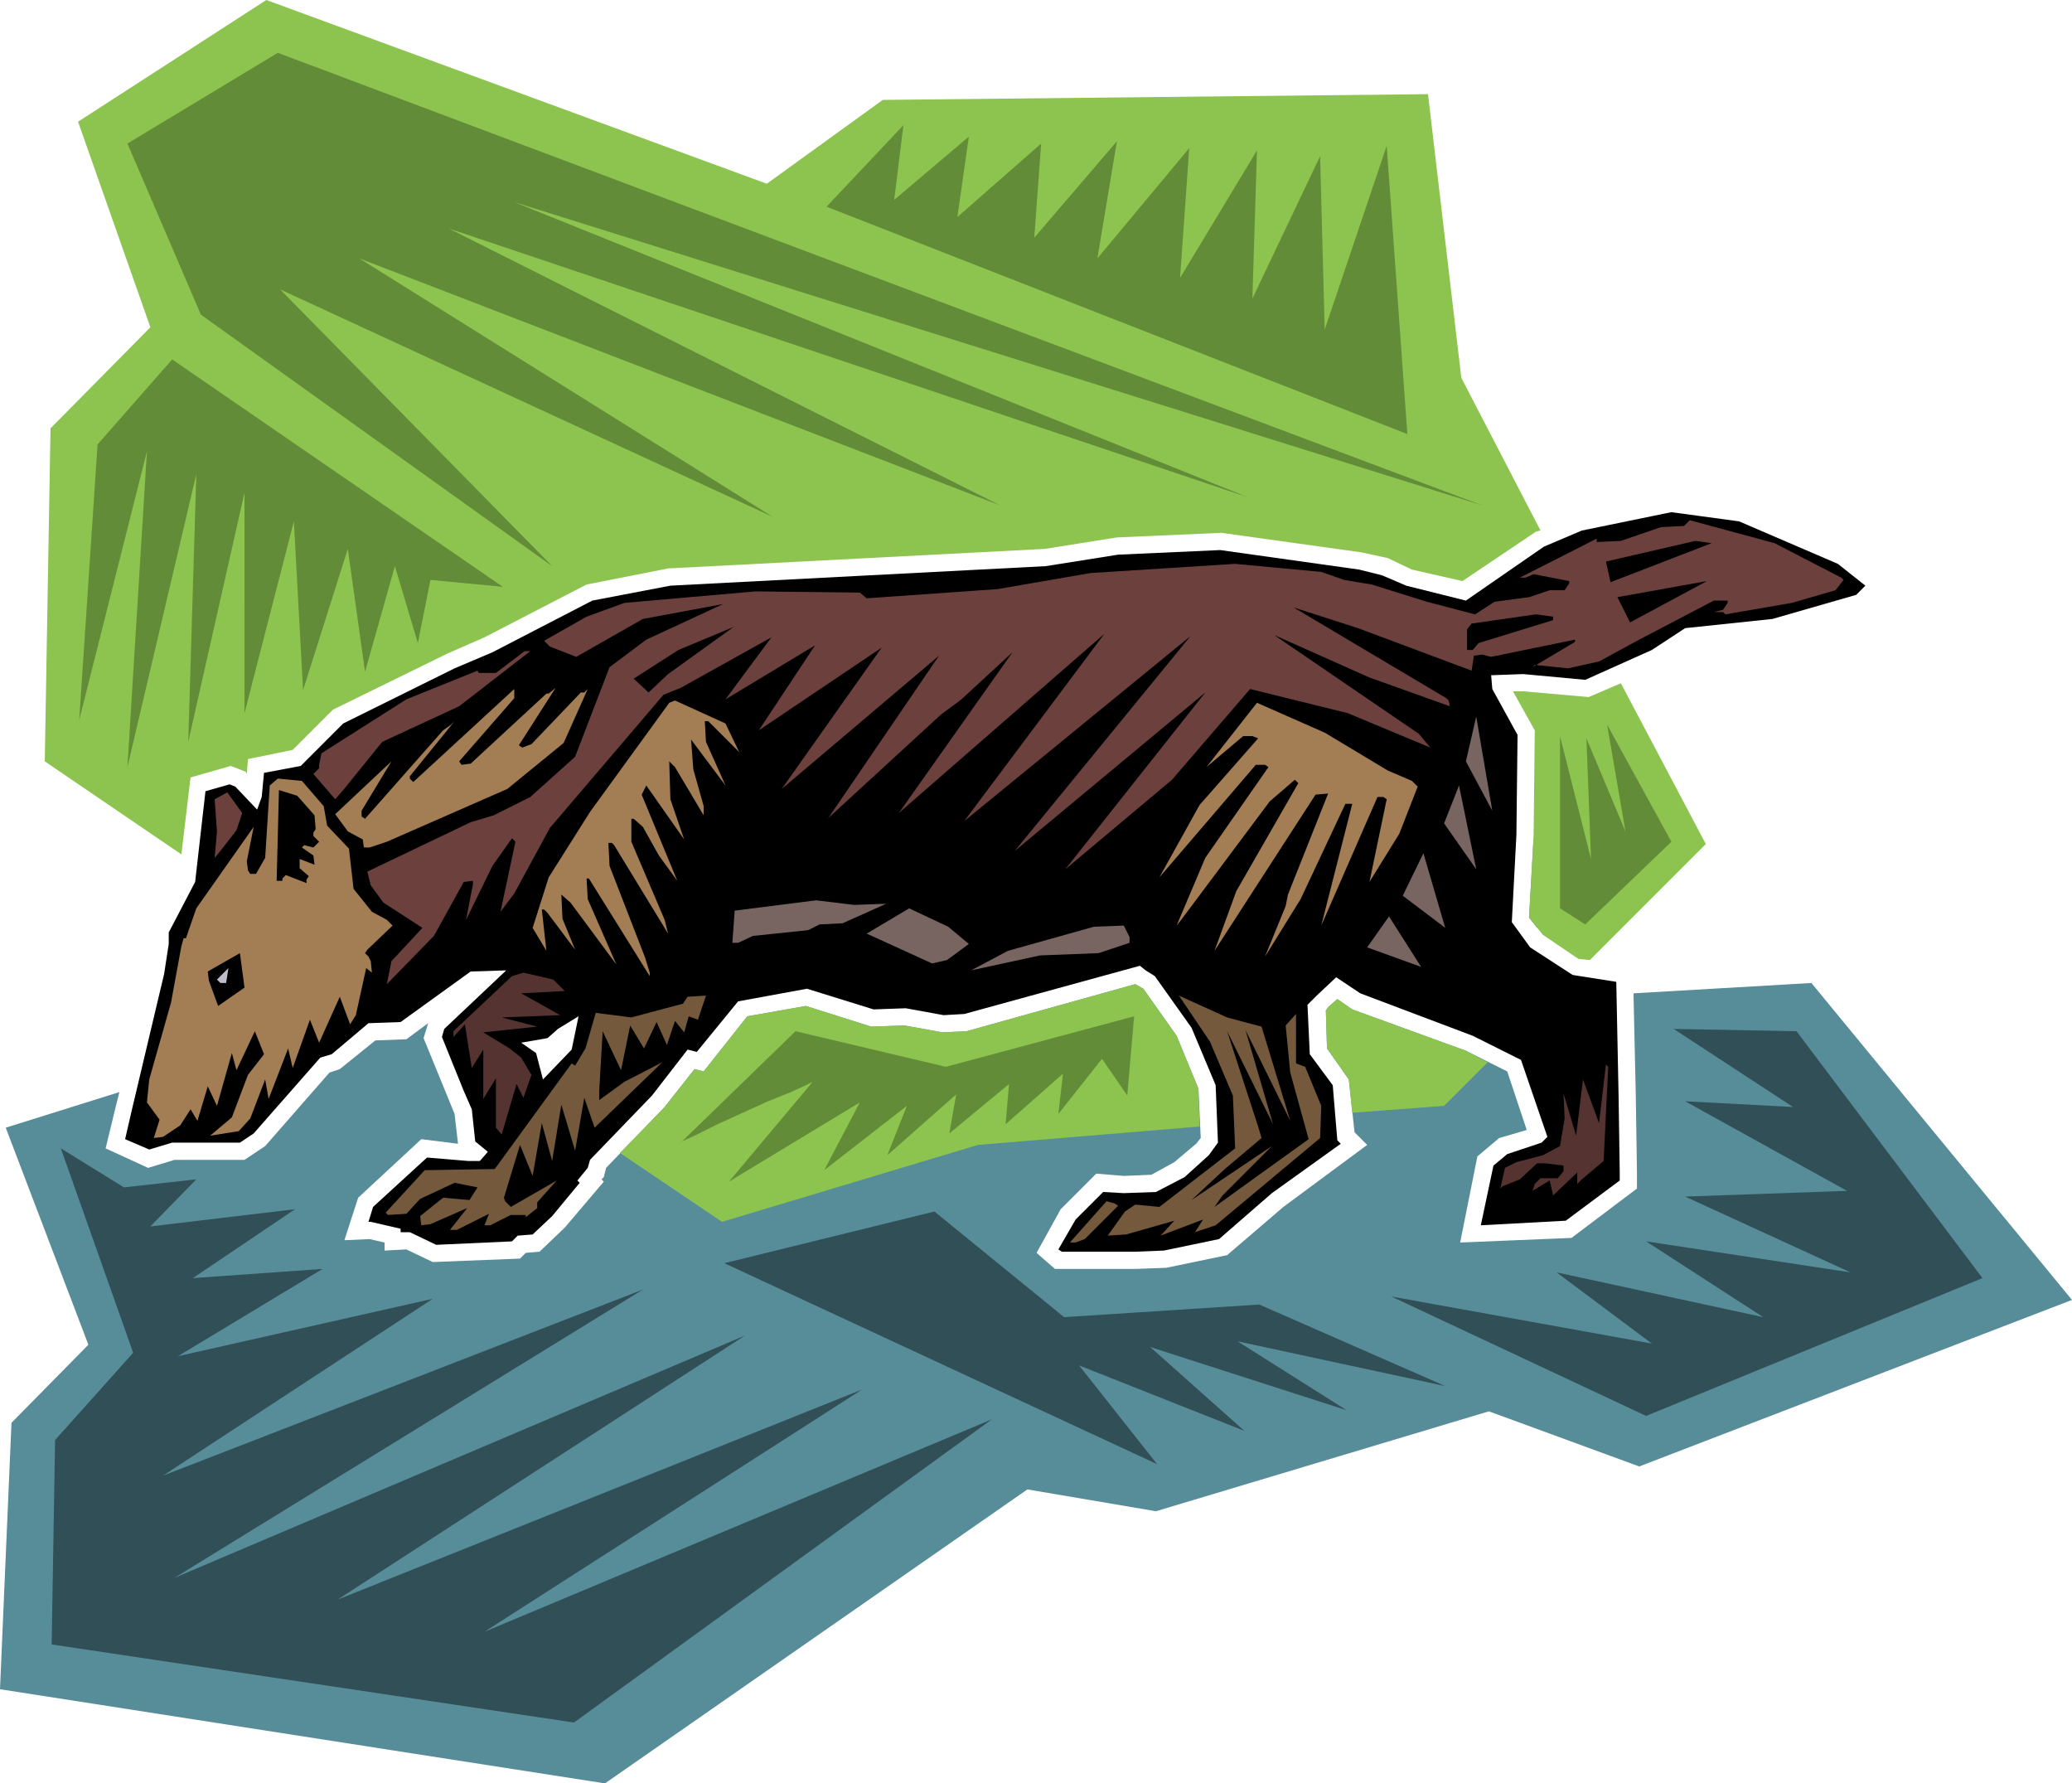 <svg xmlns="http://www.w3.org/2000/svg" fill-rule="evenodd" height="5.173in" preserveAspectRatio="none" stroke-linecap="round" viewBox="0 0 1805 1553" width="6.011in"><style>.pen1{stroke:none}.brush3{fill:#000}.brush4{fill:#6b403d}.brush5{fill:#a37d54}.brush6{fill:#786461}.brush8{fill:#543330}.brush9{fill:#75593d}</style><path class="pen1" d="M104 951 5 982l72 189-67 68-10 232 527 82 368-256 112 19 290-87 131 48 377-145-227-276-155 9 2 89 1 66v15l-57 43-97 4 15-75 19-16 24-7-17-51-36-18-99-36-13-9-8 7-2 3 1 33 19 27 5 46 11 11-73 54-49 42-53 11-27 1h-70l-16-14 21-38 31-31 24 2 24-1 20-11 19-16 4-5-2-43-19-46-29-41-7-4-147 41-21 1-33-6-29 1-57-18-51 9-38 48-8-2-26 33-51 53-2 8-2 2 2 2-34 40-22 21-12 1-5 5-76 3-23-11-19 1v-7l-13-3-22 1 12-37 55-51 32 4-3-26-27-66 4-13-19 14-27 1-31 25-9 3-56 64-18 12h-61l-23 7-37-17 9-37 3-12zm1235-143 79-53-82-25-4 69 7 9z" style="fill:#578c99"/><path class="pen1" d="m852 997-223 67-89-60 39-40 26-33 8 2 38-48 51-9 57 18 29-1 33 6 21-1 147-41 7 4 29 41 19 46 1 33-193 16zM158 744 39 663l5-290 87-88-63-179L232 0l436 160 101-73 475-5 29 247 69 133-4 1-64 43-44-10-21-10-23-5-122-17-91 4-63 10-328 17-71 14-89 46-32 14-100 49-35 35-39 8-1 13-1-2-13-5-35 10-8 67zm1254-149 74 140-101 101-10-1-31-21-12-15 4-72 1-91-19-34h9l57 5 28-12zm-116 330-38 38-80 6-3-29-19-27-1-33 2-3 8-7 13 9 99 36 19 10z" style="fill:#8cc44f"/><path class="pen1 brush3" d="m1601 491 24 19-8 8-73 21-76 8-29 19-58 26-54-5-28 1 1 12 22 40-1 87-4 76 16 22 37 24 38 6 2 99 1 66v8l-47 35-74 4 11-52 12-10 30-10 5-5-23-67-42-21-98-37-21-14-17 16-8 8 2 43 20 27 4 48 3 3-60 43-46 40-48 10-25 1h-64l-3-2 15-26 24-24 18 1 28-1 25-13 21-19 8-11-2-50-21-50-32-45-8-5-5-4-153 42-18 1-33-6-28 1-58-18-60 11-36 44-8-2-31 40-54 56-2 7-9 11 2 2-24 29-17 16-13 1-5 5-66 3-23-11h-8v-3l-26-6h-2l4-13 47-43 36 3h10l7-8-11-9-3-28-7-16-19-47 2-7 54-51-31 1-61 44-28 1-32 27-10 3-58 66-12 8h-59l-20 6-21-9 6-26 28-118 4-26v-10l23-44 9-79 21-6 5 2 19 20 4-11 2-21 32-6 37-37 97-48 33-14 87-45 68-13 327-17 63-10 89-4 121 17 20 5 21 9 52 13 68-47 33-14 78-16 59 8 86 37zM473 940l-6-23-13-9 23-4 9-8 18-11-6 29-25 26z"/><path class="pen1 brush4" d="m1604 503 2 2-7 9-38 11-58 10-2-2h-8l8-2 4-6v-2h-12l-65 34-35 19-27 6-29-3-2 2 37-22v-2l-73 15-8-2-7 1-2 13-99-37-56-18 133 79 2 2 1 5-70-25-83-37 126 86 10 12-72-30-85-21-68 79-93 78 122-154-166 138 153-187-197 161 122-163-179 156 99-140-167 154 103-151-137 116 87-123-107 72 49-74-78 47 40-54-79 44-15 6-99 116-31 57-12 16 13-61-3-3-17 24-23 47 6-31v-3l-8 1-26 47-41 42 4-20 27-29-34-22-11-15-3-12 90-43 20-6 32-16 39-35 30-78 32-24 67-31-70 13-58 33-23-9-5-5 37-21 33-12 114-10 91 1 6 5 114-8 81-14 126-8 75 7 20 7 24 4 48 15 42 11 17-11 30-4 18-6h13l4-6v-2l-31-6-7 3h-5l67-34v3l21-1 35-12 20-1 5-5 74 20 58 30z"/><path class="pen1 brush3" d="m1403 507-4-18 78-18 14 2-88 34zm17 35-11-22 78-14-67 36zm-855 61-13-12 39-25 48-20-57 41-17 16z"/><path class="pen1 brush4" d="m400 615-67 31-34 42-7 8-19-22 5-5v-3l2-10 74-47 62-25 1 2h15l25-19h5l-62 48z"/><path class="pen1 brush3" d="m1353 540-65 20-5 6h-5v-18l4-5 56-8 15 2v3zm-84 49 16 5 27 47 1 76-4 92 27 29 34 21 20-1 6 6 5-1-7 13 1 33-4 21v5l-9-51-10 11-1 38-7-35-5-5-7 11v63l-17-50-39-21-37-11-64-23-29-22-52 44-20-2-57-20-37-27-121 31-45 15-43-8-34-1-43-16-6-5-80 13 2-2v-3l-33 2-40 14-26-4-2-2-29-65 41 54 5 5h3l-1-15-25-58 46 72 5 5h3l-1-18-29-77-6-6v-7l47 77 5 4h3l-1-17-34-85 44 71h5l-1-12-14-33-6-25-8-15 27 39 8 8-1-15-20-45-6-26 33 55 3 3h2l-1-21-12-45 27 32 2-1 3 3v-15l-18-43 27 24h2v-17l-9-13v-5l21 20 8-1 2-13 22-16 5-5-40 73v2l3 3 108-91 2-3-84 113v8l3 2 122-112 30-22-63 82-33 47 5 5 108-96 51-43-110 150v5l3 2 76-67 56-46 17-16-98 135v2l3 2 120-97 2-2-81 113 5 5 118-100-14 31 6 5 21-23-42 70-7 23v8l6 4 48-68 12-13-40 81-4 28v5l3 3 5-1 21-42 53-70 3-3-38 70-18 59v6l5 5 84-131-48 134 6 5 64-107-24 87 2 3 14-21 42-89-10 49 3 2 29-34 37-73-6-7-38-21-50-29 72 28 16 9 10-3 7-10-42-31-55-34 104 41 2 3 5-5-3-20-68-38-13-7 49 15 31 14z"/><path class="pen1 brush5" d="m400 663 2 3 8-1 66-61h2l6-5-32 50 3 2 8-3 43-45h3l3-3-21 47-49 40-105 46-15 5h-5l-1-7-13-7-11-15 49-46-26 43v5l3 2 68-77 7-5 3-3-39 48v2l3 3 88-81v8l-48 55zm244-8-22-22-5-5h-3l1 18 17 38-30-40 2 26 9 32v8l-25-42-5-5 1 33 12 35-33-47-4 8 31 75-16-22-14-25-8-7h-2v20l29 68 3 12-47-77-2-2h-3l1 20 31 80 4 13v3l-53-85h-2l1 18 25 57-40-54-8-7 1 21 11 27-24-32-3-3h-2l4 36-12-20 14-44 36-57 69-95 5-2 44 20 12 25zm565 16 21 9 5 5-16 41-26 42 15-72-3-2h-5l-49 112 27-106h-6l-39 83-31 50 18-44 2-10 35-88-11 1-88 136 19-52 54-94-3-3-22 19-77 103-4 5 25-59 55-79-3-2h-8l-84 98 35-63 51-58-5-2h-8l-32 27 44-56 59 26 55 33z"/><path class="pen1 brush3" d="m1294 697 3 10 1 8h-5l-16-60-11-15 15-18 9-18 10 42-6 51z"/><path class="pen1 brush6" d="m1277 663 9-39 14 82-23-43z"/><path class="pen1 brush5" d="m282 702 3 17 19 20 4 35 16 20 13 7 5 5-22 21-2 3 3 3 2 4 1 10-5-4-9 41-5 8-9-24-18 40-8-20-15 42-4-17-17 44-3-17-13 34-10 11-25 4 19-16 14-37 14-18-8-20-16 34-4-15-13 46-8-17-9 30-6-10-9 14-15 10-8 1 5-16-11-15 2-20 19-67 9-49 2-7h2l9-26 50-71-6 30 1 8 2 3h5l8-14 4-63 7-6 21 2 19 22z"/><path class="pen1 brush4" d="m206 723-14 18-5 6 2-23-2-28 11-6 13 18-5 15z"/><path class="pen1 brush3" d="m274 710 1 12-2 3v3l5 5-5 5-8-2-2 2 10 7 1 8-13-5v8l8 7-2 3v3l-18-7-3 3v2h-5l2-79 16 5 15 17zm1004 75-9-18-15-50-5-8 11-45 14 29 4 92z"/><path class="pen1 brush6" d="m1258 717 13-33 15 73-28-40z"/><path class="pen1 brush3" d="m1251 822-19-33-13-17 23-49 8 15 1 84z"/><path class="pen1 brush6" d="m1222 780 18-37 19 65-37-28z"/><path class="pen1 brush3" d="m799 780 24 17 42 29 116-28h5l8 22v5l-55 11-30 1-96 19 2-2-13-5-21-14-57-23-85 16-3 3h-5l3-46 3-2 122-3h40z"/><path class="pen1 brush6" d="m772 787-38 17-20 1-10 5-48 5-13 6h-5l2-28 71-9 33 4 28-1zm72 35-19 14-13 3-57-26 37-22 34 16 18 15z"/><path class="pen1 brush3" d="m447 816 3-2v2l5 5 2-2 17 19-33-3-29 3-59 41-17 3-8 1 29-35 10-10 5 5 10-6 2-2v2l3 3 22-24 3 10 8-1 12-13 13 5 2-1zm775 24 3 6v7h-5l-22-29-8-8 5-10 19-26 6 15 2 45zm-722 13-11-10-9-28 38 52-18-14zm-310 23-8-22-1-8 28-16 4 30-23 16z"/><path class="pen1 brush6" d="M984 816v5l-27 9-51 2-60 13 32-17 75-21 26-1 5 10z"/><path class="pen1" style="fill:#c1bcc9" d="m192 856-3-3 10-10-2 13h-5z"/><path class="pen1 brush6" d="m1191 825 19-27 28 44-47-17z"/><path class="pen1 brush8" d="m492 863-38 2 34 19-51 2 31 8-47 5 23 14 10 8 9 15-7 20-6-12-13 44-5-6v-43l-11 18v-43l-10 16-6-38-10 11v-5l51-48 10-3 26 6 10 10z"/><path class="pen1 brush9" d="m608 888-8-3-4 14-8-10-7 21-9-20-11 23-12-20-8 39-16-34-3 52v8l22-16 33-17-59 57-9-26-8 46-12-40-8 49-9-33-8 46-11-27-14 46 1 3 5 5 40-23-17 19v5l-10 8v-2h-13l-18 9h-5l4-10-28 14h-6l15-19-32 14-8 1-1-8 20-16 23 2 7-11-20-4-30 14-12 13-16 1-2-2 34-37 61-1 67-92 3 2 9-15 9-31 31 4 45-12 4-6 16-1-7 21zm491 6 25 82-39-79 24 82-40-81 27 83 3 10-32 27-29 27 70-47-43 43-7 10 82-59-16-58-4-41 9-10v43l8 3 14 34-1 28-91 76-18 6 7-11-37 14 12-13-42 12-16 1 15-21 9-6 21 2 66-51-2-46-20-47-27-40 42 19 30 8z"/><path class="pen1 brush8" d="M1374 1031v-10l-21 20-3-13-15 9 2-6 5-5h15l5-6v-5l-16-2h-7l-15 14-15 6-2 2 4-18 10-5 23-6 15-8 4-24-1-22 11 37 6-49 14 38 6-51 2 2-4 82-19 16-4 4z"/><path class="pen1 brush9" d="m974 1050-29 29-8 3h-5l32-36 7 2 3 2z"/><path class="pen1" d="m69 627 16-240 65-74 288 198-63-6-11 55-20-67-26 92-15-107-39 123-8-147-43 167V429l-49 217 7-233-60 255 17-275-59 234zm412-134L175 274l-64-149 131-79 1049 394-843-264 639 257-696-234 480 241-558-215 360 225-429-198 237 241zm727-366 18 251-506-198 67-71-8 65 65-55-10 70 73-64-6 82 72-84-17 102 80-96-8 113 67-111-4 129 59-124 4 151 54-160zm192 504 56 102-75 72-22-14V641l27 107-4-105 34 81-16-93zM591 997l102-99 131 31 164-44-6 69-22-32-38 48 4-35-50 44 3-35-52 43 6-34-60 53 17-43-72 56 31-59-114 69 73-87-6 3-13 6-20 8-22 10-22 10-18 9-13 6-3 3z" style="fill:#638c38"/><path class="pen1" d="m53 1000 63 178-68 76-3 178 455 68 364-264-442 185 329-211-457 183 355-230-497 211 408-251-418 162 235-154-222 50 126-76-113 8 89-60-126 15 40-41-63 7-55-34zm955 275-377-175 183-45 113 92 170-11 162 71-181-39 95 60-171-55 82 73-144-57 68 86zm450-379 107 2 162 215-293 120-222-104 227 41-83-62 180 39-102-66 178 27-144-66 141-5-141-78 94 5-104-68z" style="fill:#314f57"/></svg>
